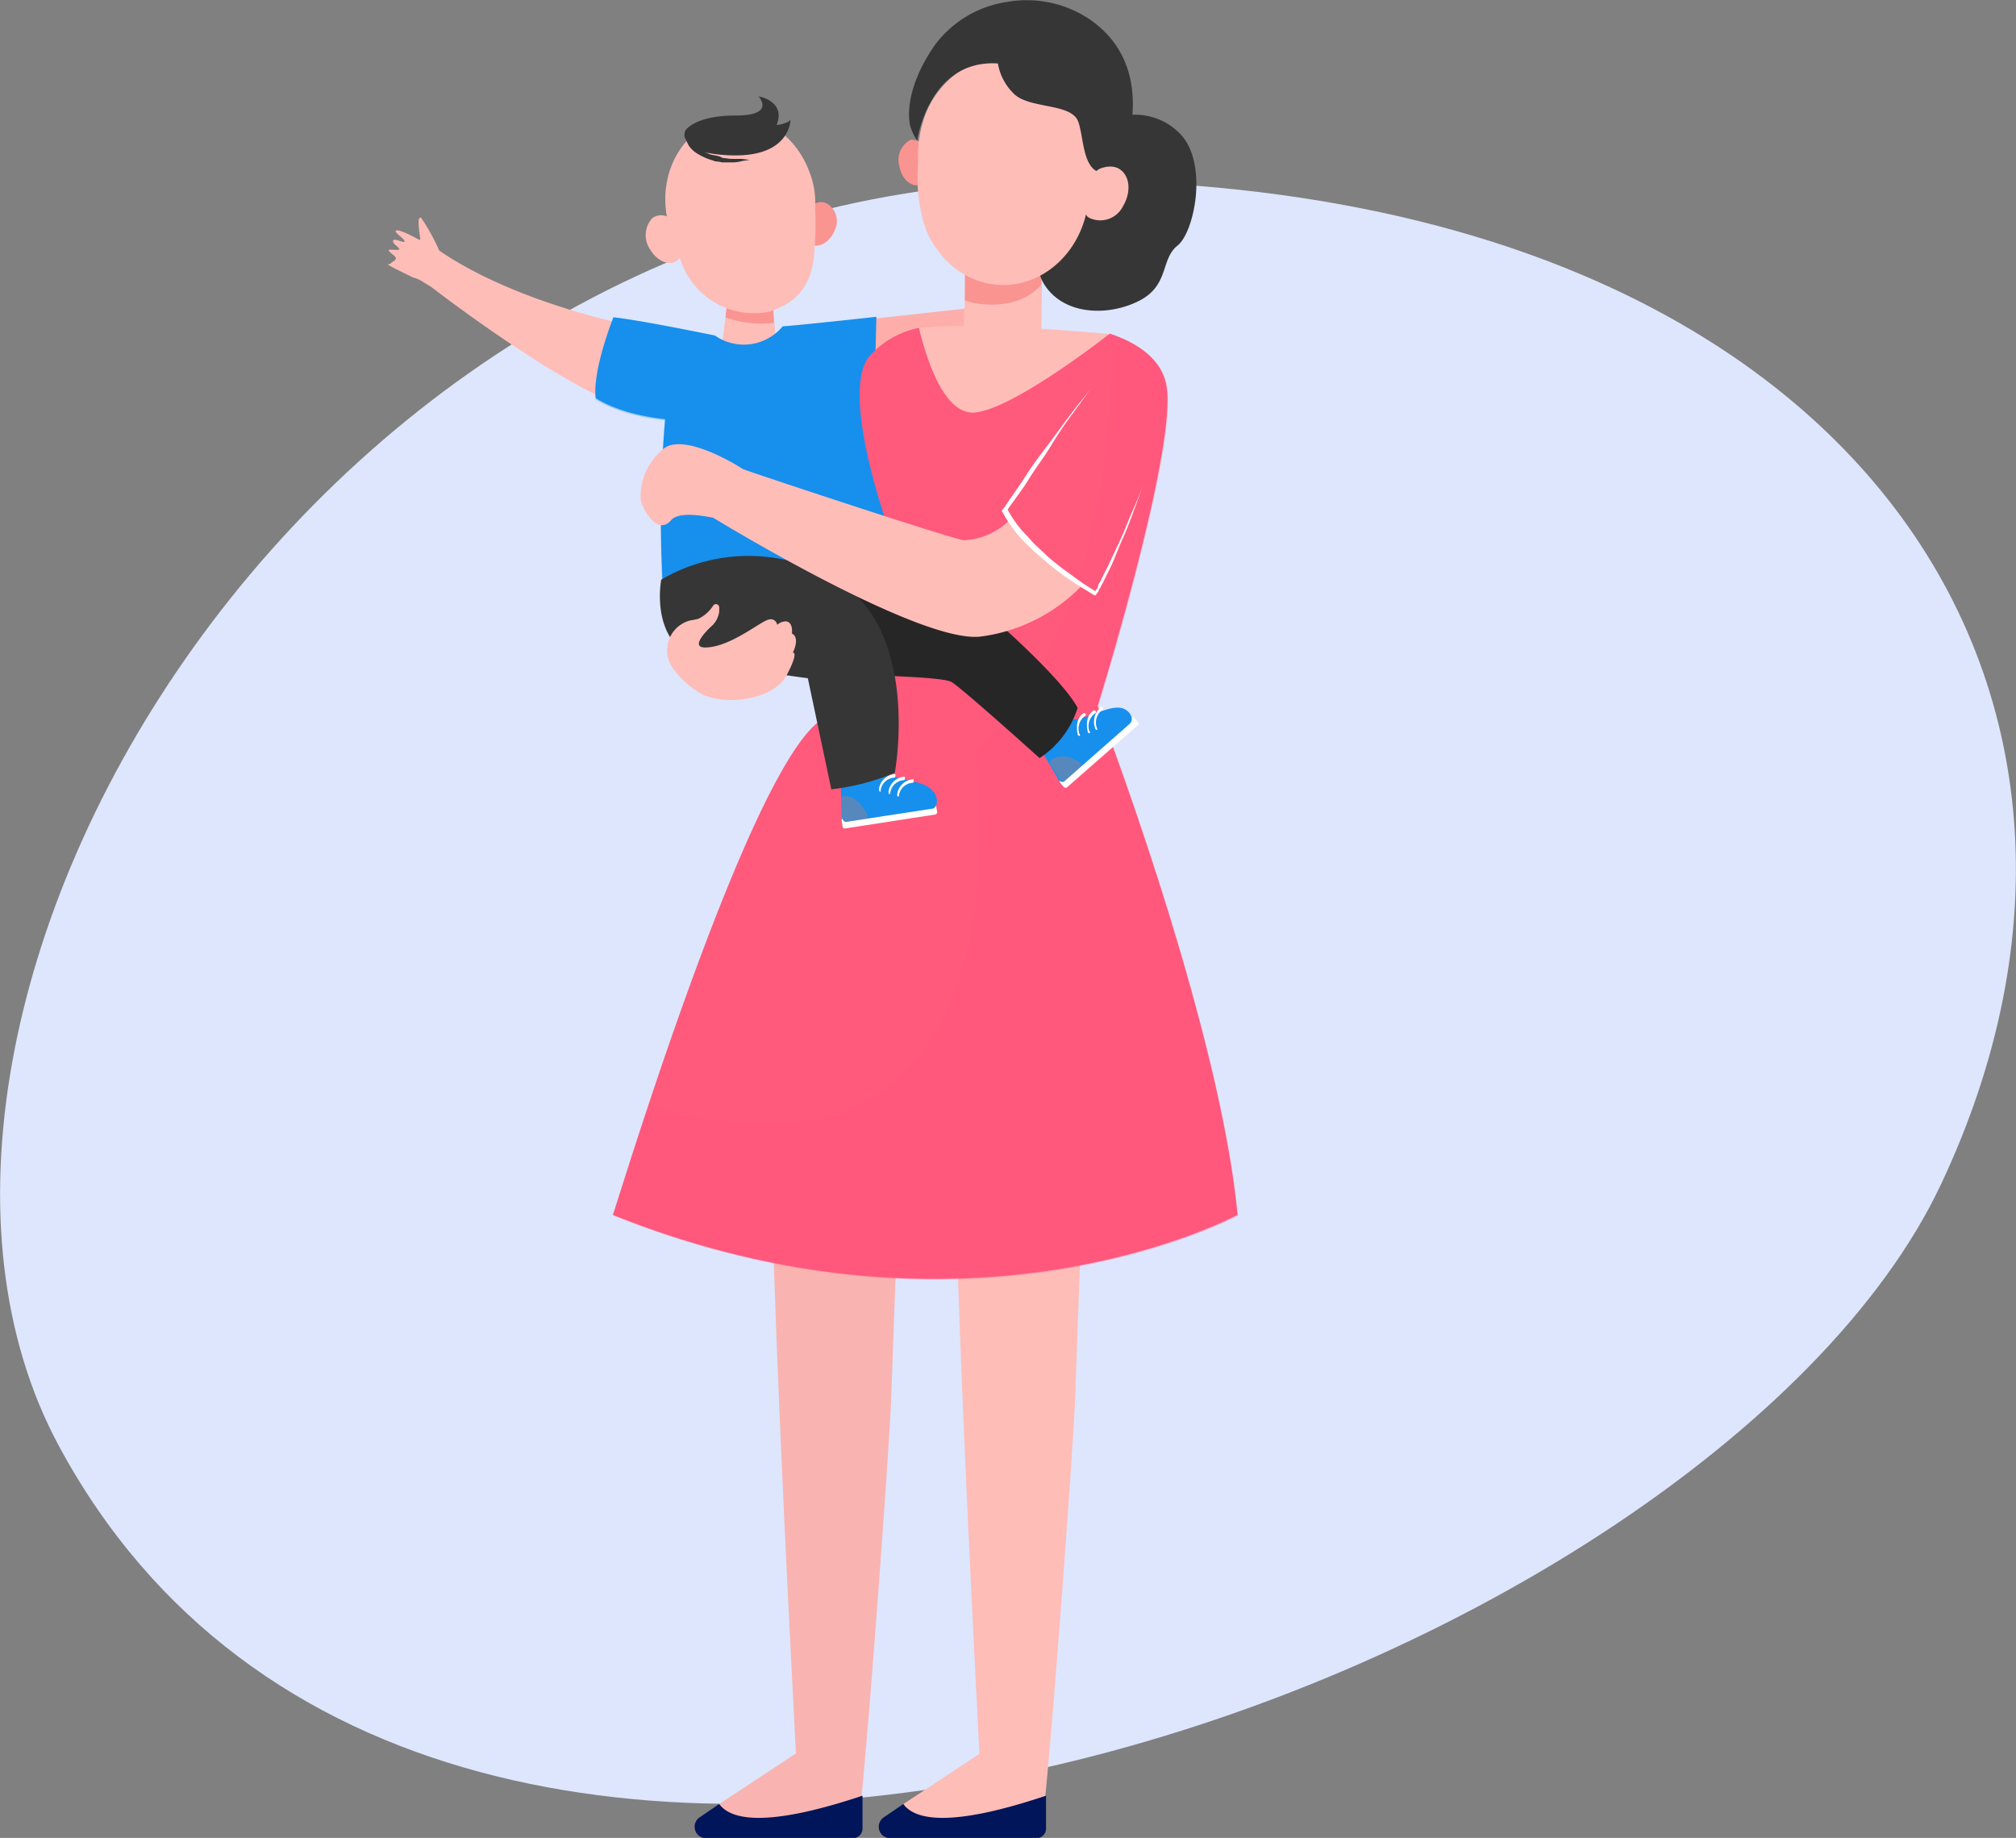 <svg xmlns="http://www.w3.org/2000/svg" viewBox="0 0 190.61 173.75"><rect x="0" y="0" width="190.61" height="173.75" fill="#808080" stroke="none"/><defs><style>.cls-1{fill:#dde6fd;}.cls-2{fill:#ffbdb8;}.cls-3{fill:#fdaeab;}.cls-4{fill:#f9b4b1;}.cls-5{fill:#00155a;}.cls-6{fill:#fa9491;}.cls-7{fill:#363636;}.cls-8,.cls-9{fill:#178fed;}.cls-11,.cls-13,.cls-9{isolation:isolate;opacity:0.3;}.cls-10,.cls-11{fill:#ff597c;}.cls-12{fill:#fff;}.cls-13{fill:#e97852;}.cls-14{fill:#272626;}</style></defs><g id="Capa_2" data-name="Capa 2"><g id="Capa_1-2" data-name="Capa 1"><path class="cls-1" d="M5.51,136.59c35.85,66.77,155.86,22.31,178-24.61s-8.29-94-81.22-94.91S-16.39,95.66,5.51,136.59Z"/><path class="cls-2" d="M37.42,24.37c0-.16-.82-.66-.66-.74s1,.08,1-.08-.74-.57-.58-.82,1.07.33,1.07.08-1-.82-.82-1,1.39.41,2.13.82c.08.08.25,0,.16-.17-.24-1.72-.16-1.88.09-1.88a19.63,19.63,0,0,1,1.72,3.11c7.55,5.17,18.78,7.22,18.78,7.22s5.91,8.62.25,7.88c-4.92-.58-16.9-9.44-19.77-11.65h0l-1.07-.66h0a3.48,3.48,0,0,0-.65-.24c-3.36-1.64-2.22-1.15-2.13-1.32S37.5,24.62,37.42,24.37Z"/><path class="cls-2" d="M76.47,91.23a.24.24,0,0,1,.16-.41c3.12-.41,3.36-.58,3.28-1-.08-.24-2.79-1.06-5.17-1.72h0l-1.8,2.46-2.79,2.79h0c.16.25.24.41.24.41,4.43,5.82,4.52,5.74,4.76,5.58s-.9-3.12-.65-3.12,3,3.28,3.11,2.87-2-3.77-1.8-3.85S78.6,98.36,79,98s-2.54-3.85-2.13-4,3.36,3.45,3.6,3S77.45,92.54,76.47,91.23Z"/><polygon class="cls-3" points="82.78 30.11 92.38 29.05 91.72 31.59 80.48 34.54 82.78 30.11"/><path class="cls-4" d="M68,170.55l7.21-4.76,6.24,4-2.22,1.64-7.54,1.15s-3-.41-3.12-.49S68,170.55,68,170.55Z"/><path class="cls-4" d="M85.41,101.15s-1,26.5-1.15,31.09S81.63,170.88,81,173.67l-5.34-.41S72,107.55,73.1,101.15C74.33,94.75,85.41,101.15,85.41,101.15Z"/><path class="cls-5" d="M68,170.55l-1.81,1.23a1.08,1.08,0,0,0,.58,2H80.65a.91.91,0,0,0,.9-.9v-3.12C72.28,172.85,69.08,172,68,170.55Z"/><path class="cls-2" d="M85.41,170.55l7.22-4.76,6.23,4-2.13,1.64-7.55,1.15s-3-.41-3.12-.49S85.41,170.55,85.41,170.55Z"/><path class="cls-2" d="M102.8,101.15s-1,26.5-1.15,31.09S99,170.88,98.37,173.67L93,173.26s-3.61-65.71-2.55-72.11C91.72,94.75,102.8,101.15,102.8,101.15Z"/><path class="cls-5" d="M85.41,170.55l-1.81,1.23a1.08,1.08,0,0,0,.58,2H98a.91.91,0,0,0,.9-.9v-3.12C89.67,172.85,86.47,172,85.41,170.55Z"/><path class="cls-2" d="M68.84,28.06l-.58,4.51s3.2,2.38,5.09-.32L73,27.57Z"/><path class="cls-6" d="M75.89,20.6a1.92,1.92,0,0,0,.82,2.54c.82.33,1.81-.33,2.22-1.39a1.93,1.93,0,0,0-.82-2.55C77.29,18.87,76.3,19.45,75.89,20.6Z"/><path class="cls-6" d="M73.18,30.52,73,27.57l-4.18.49L68.59,30A9.93,9.93,0,0,0,73.18,30.52Z"/><path class="cls-2" d="M77,23.71a30.27,30.27,0,0,0,.08-3.77V19.2a7.94,7.94,0,0,0-.57-3c-1.23-3.28-4.19-5.42-7.3-5.09-4.19.41-7,4.76-6.16,9.35a1.41,1.41,0,0,0-1.39.17,2.4,2.4,0,0,0-.16,3c.65,1.07,1.8,1.56,2.54,1l.24-.25a7.33,7.33,0,0,0,8.45,5.09C74.41,28.88,76.79,27.82,77,23.71Z"/><path class="cls-7" d="M69.74,14.69c5-.08,5-3.36,5-3.36l-.16.16a3.46,3.46,0,0,1-1.15.33c.9-2.3-1.72-2.71-1.72-2.71s1.72,1.81-2.14,1.81-4.75,1.39-4.75,1.39a.59.59,0,0,0-.09.33h0a.59.59,0,0,0,.09.49,5.12,5.12,0,0,0,.32.66,2.55,2.55,0,0,0,.66.65,5.78,5.78,0,0,0,1.64.74.84.84,0,0,0,.41.09,3.29,3.29,0,0,1,.41.08h.82a3.39,3.39,0,0,0,.9-.08c.33-.09.58-.09.91-.17-.33,0-.58-.08-.91-.08h-.82c-.24,0-.57-.08-.82-.08L68,14.77c-.17,0-.25-.08-.41-.08l-.41-.08-.41-.17c-.09,0-.17-.08-.33-.08A14.54,14.54,0,0,0,69.74,14.69Z"/><path class="cls-2" d="M105,31.59S92.38,30.36,87,31a28.49,28.49,0,0,0,.08,3.77c.24.16,2.7,5.41,2.87,5.66s3.28,1,3.28,1,1.89-.9,2.79-1.23a9.62,9.62,0,0,0,3.12-1.72,22.88,22.88,0,0,1,4.18-2.79A37,37,0,0,0,105,31.59Z"/><path class="cls-8" d="M58,30c2.38.24,9.6,1.72,9.6,1.72A4.76,4.76,0,0,0,74,30.85c1.4-.08,8.86-.9,8.86-.9l-.08,3.28,2,.9,1,12.88v7.38c-10.26,3.2-23.14.5-23.14.5a114.81,114.81,0,0,1,.25-15.26c-4.51-.49-6.56-2-6.56-2C56,35,58,30,58,30Z"/><path class="cls-9" d="M58,30c1.47.16,4.76.74,7.05,1.23,1.32,5.41,6.4,15.59,20.59,14.85l.08,1.06v7.39C75.48,57.68,62.6,55,62.6,55a114.81,114.81,0,0,1,.25-15.26c-4.51-.49-6.56-2-6.56-2C56,35,58,30,58,30Z"/><path class="cls-10" d="M77.37,68.26c7-5.58,7-17.23,7-17.23s-5.09-13.62-2.21-17.31A8.46,8.46,0,0,1,86.88,31c.66,2.7,2.3,8.2,5.25,8,3.12-.24,10.17-5.41,12.8-7.46,2.46.82,4.84,2.29,5.33,4.84,1.15,5.74-6.48,30.35-6.48,30.35S115.27,96.56,117,114.85c0,0-25.1,13.62-59.06,0C58,115,70.31,73.84,77.37,68.26Z"/><path class="cls-11" d="M92.22,71.13C106.57,57.76,105,31.59,105,31.59c2.46.82,4.84,2.3,5.33,4.84,1.15,5.74-6.48,30.35-6.48,30.35s11.49,29.86,13.21,48.15c0,0-25.1,13.62-59.06,0,0,0,1.31-4.34,3.36-10.5C98.86,115.67,92.22,71.13,92.22,71.13Z"/><path class="cls-12" d="M107.55,68.59l-6.64,5.82a.26.26,0,0,1-.33,0l-.33-.41a.26.26,0,0,1,0-.33l6.65-5.82a.26.26,0,0,1,.33,0l.32.41C107.72,68.34,107.72,68.5,107.55,68.59Z"/><path class="cls-8" d="M98.61,71.21l1.4,2.38c.16.33.49.41.65.25l6.16-5.42a.64.64,0,0,0,.16-.65,1.28,1.28,0,0,0-.9-.82c-1.23-.33-3.12,1-4.6,1.06-.08,0-.08,0-.16.08l-2.79,2.46A2.7,2.7,0,0,0,98.61,71.21Z"/><path class="cls-12" d="M102.06,69.57h0a.18.18,0,0,1-.17-.16c-.08-.41-.24-1.48.58-2,.08,0,.16,0,.16.08h0a.1.1,0,0,1,0,.16,1.49,1.49,0,0,0-.57,1.73C102.14,69.49,102.14,69.57,102.06,69.57Z"/><path class="cls-12" d="M103,69.32h0a.17.17,0,0,1-.16-.16c-.08-.41-.25-1.48.57-2,.08,0,.17,0,.17.08h0a.12.12,0,0,1,0,.17,1.48,1.48,0,0,0-.58,1.72A.11.11,0,0,1,103,69.32Z"/><path class="cls-12" d="M103.7,69h0a.18.18,0,0,1-.16-.17,1.79,1.79,0,0,1,.57-2c.08,0,.16,0,.16.09h0a.1.1,0,0,1,0,.16,1.48,1.48,0,0,0-.57,1.72C103.78,69,103.78,69,103.7,69Z"/><path class="cls-13" d="M102.14,72.11c-1.39-.9-2.3-.65-2.79-.24-.08.08-.16.24-.08.33l.82,1.31c.16.33.49.41.66.24l1.39-1.23C102.3,72.44,102.22,72.2,102.14,72.11Z"/><path class="cls-12" d="M88.44,77l-8.53,1.32a.22.22,0,0,1-.25-.25l-.08-.49c0-.16.08-.25.17-.25l8.53-1.31c.16,0,.24.08.24.25l.09.49C88.61,76.87,88.52,77,88.44,77Z"/><path class="cls-8" d="M79.5,74.33l.08,2.79c0,.33.25.65.49.57l8-1.23c.25,0,.41-.16.49-.49a1.36,1.36,0,0,0-.41-1.23c-.82-1-3.11-.9-4.43-1.64h-.16l-3.61.57A.65.65,0,0,0,79.5,74.33Z"/><path class="cls-12" d="M83.19,74.82h0c-.08,0-.08-.16-.08-.25a1.64,1.64,0,0,1,1.48-1.39c.08,0,.08.08.08.16h0a.28.28,0,0,1-.08.17,1.41,1.41,0,0,0-1.32,1.15C83.27,74.82,83.27,74.9,83.19,74.82Z"/><path class="cls-12" d="M84.09,75.07h0c-.08,0-.08-.17-.08-.25a1.64,1.64,0,0,1,1.48-1.39c.08,0,.08.08.08.16h0a.28.28,0,0,1-.08.16,1.4,1.4,0,0,0-1.31,1.15C84.18,75.07,84.09,75.07,84.09,75.07Z"/><path class="cls-12" d="M84.91,75.31h0c-.08,0-.08-.16-.08-.24a1.65,1.65,0,0,1,1.48-1.4c.08,0,.08.08.08.17h0a.28.28,0,0,1-.08.16A1.4,1.4,0,0,0,85,75.15C85,75.31,84.91,75.31,84.91,75.31Z"/><path class="cls-13" d="M82,77c-.82-1.55-1.64-1.8-2.21-1.72a.27.27,0,0,0-.25.25l.08,1.56c0,.33.25.65.49.57l1.81-.24C82,77.45,82,77.2,82,77Z"/><path class="cls-14" d="M93.28,57.92s7,6,8.61,9a8.88,8.88,0,0,1-3.6,4.75s-7.55-6.81-8.37-7.22-6.48-.57-6.48-.57l-6.56-7c0-.08.41-2.87.65-2.87s10.75-.66,10.75-.66l3.77,3.2Z"/><path class="cls-7" d="M62.52,54.8s-1.39,7,5,8,8.86,1.32,8.86,1.32l2.22,10.5a22.12,22.12,0,0,0,6-1.56s2.62-13.95-6.07-18.54A16.3,16.3,0,0,0,62.52,54.8Z"/><path class="cls-2" d="M62.85,42.34c1.8-1.23,6.07,1.14,7.38,2,.08.09,20.1,6.73,20.92,6.73a6.48,6.48,0,0,0,4.51-2.13,21.36,21.36,0,0,0,6.32,6,3.47,3.47,0,0,0,.32.41,16.19,16.19,0,0,1-9.67,4.84c-5.91.57-25.19-11.24-25.19-11.24-1.64-.33-3.36-.49-4,.24-1.23,1.48-2.71-1-2.87-2A5.8,5.8,0,0,1,62.85,42.34Z"/><path class="cls-12" d="M95,47.91c.66-1,1.4-2,2-2.95s1.4-2,2.06-2.87,1.39-1.89,2.13-2.87,1.48-1.89,2.21-2.79c-.73.9-1.39,1.89-2.13,2.87s-1.39,2-2,3-1.39,2-2,3-1.31,1.88-2,2.87a10.39,10.39,0,0,0,1.64,2.29c.33.33.66.74,1,1.07s.73.66,1.06,1a25.34,25.34,0,0,0,2.3,1.8,23.19,23.19,0,0,0,2.3,1.56l.08-.17a.42.42,0,0,0,.16-.32c.08-.25.25-.41.33-.66l.33-.66.33-.65c.41-.9.82-1.72,1.23-2.63s.73-1.8,1.14-2.7.74-1.81,1.07-2.71c-.33.9-.66,1.89-1,2.79s-.66,1.8-1.07,2.7-.74,1.81-1.15,2.71l-.33.66-.32.65c-.09.25-.25.41-.33.66a.66.66,0,0,0-.17.33l-.24.33-.08.08-.17-.08c-.82-.5-1.64-1-2.46-1.56a25.44,25.44,0,0,1-2.3-1.81,25.71,25.71,0,0,1-2.13-2,13,13,0,0,1-1.72-2.46l-.08-.08Z"/><path class="cls-2" d="M65.23,58.66a2.92,2.92,0,0,0-1.56,4.59,8.46,8.46,0,0,0,2.71,2.38c2.29,1.15,6.8.49,8-1.8s.58-2.13.58-2.13.73-1.4-.09-1.81c0,0,.17-1.07-.57-1.15a1.28,1.28,0,0,0-.82.33.61.61,0,0,0-.82-.49c-.74.16-3.45,2.46-5.74,2.62-1.81.17-.25-1.47.49-2.13A2.32,2.32,0,0,0,68,57.84v-.41a.31.31,0,0,0-.58-.16,3.45,3.45,0,0,1-1.39,1.23A8,8,0,0,1,65.23,58.66Z"/><polygon class="cls-2" points="98.53 25.03 98.45 32.9 92.13 34.54 91.07 32.74 91.31 25.44 97.79 23.06 98.53 25.03"/><path class="cls-6" d="M98.7,23.8s-.17,1.39-.25,3.11c-2.3,2.71-6.65,1.81-7.22,1.48V25.77Z"/><path class="cls-7" d="M105.42,11.16a5.91,5.91,0,0,1,6.07,1.4c2.79,2.71,1.48,9.35-.16,10.66s-.74,3.78-3.69,5.25-7.14,1.31-8.94-1.64,1-8,1-8Z"/><path class="cls-6" d="M88.11,14.94a2.12,2.12,0,0,1-1.06,2.54c-.91.25-1.81-.57-2-1.72a2.14,2.14,0,0,1,1.06-2.55A2,2,0,0,1,88.11,14.94Z"/><path class="cls-2" d="M87.46,21.42a10,10,0,0,1-.41-1.56,15.9,15.9,0,0,1-.25-4.35v-.82a11,11,0,0,1,.58-3.53,8.69,8.69,0,0,1,8.77-5.9c5.09.41,8.7,5.33,8,10.58a1.62,1.62,0,0,1,1.72.16c1,.66,1.07,2.22.33,3.45A2.4,2.4,0,0,1,103,20.6a.64.64,0,0,1-.32-.33c-1.07,4.43-5,7.3-9.11,6.56a7.72,7.72,0,0,1-4.92-3.2c-.08-.08-.17-.24-.25-.33A6.79,6.79,0,0,1,87.46,21.42Z"/><path class="cls-7" d="M88.44,4.19a10.38,10.38,0,0,1,6.73-4A10.69,10.69,0,0,1,103,1.81c6.57,4.51,3.45,12.63,2.79,14.11a2.16,2.16,0,0,0-1.47-.08,1.52,1.52,0,0,0-.66.33c-1.31-.74-1.23-3.37-1.72-4.68-.66-1.8-4.76-1.15-6.16-2.71A5.17,5.17,0,0,1,94.35,6c-6.56-.41-7.63,7.3-7.63,7.3a5.14,5.14,0,0,1-.66-1.4S85.16,8.87,88.44,4.19Z"/></g></g></svg>